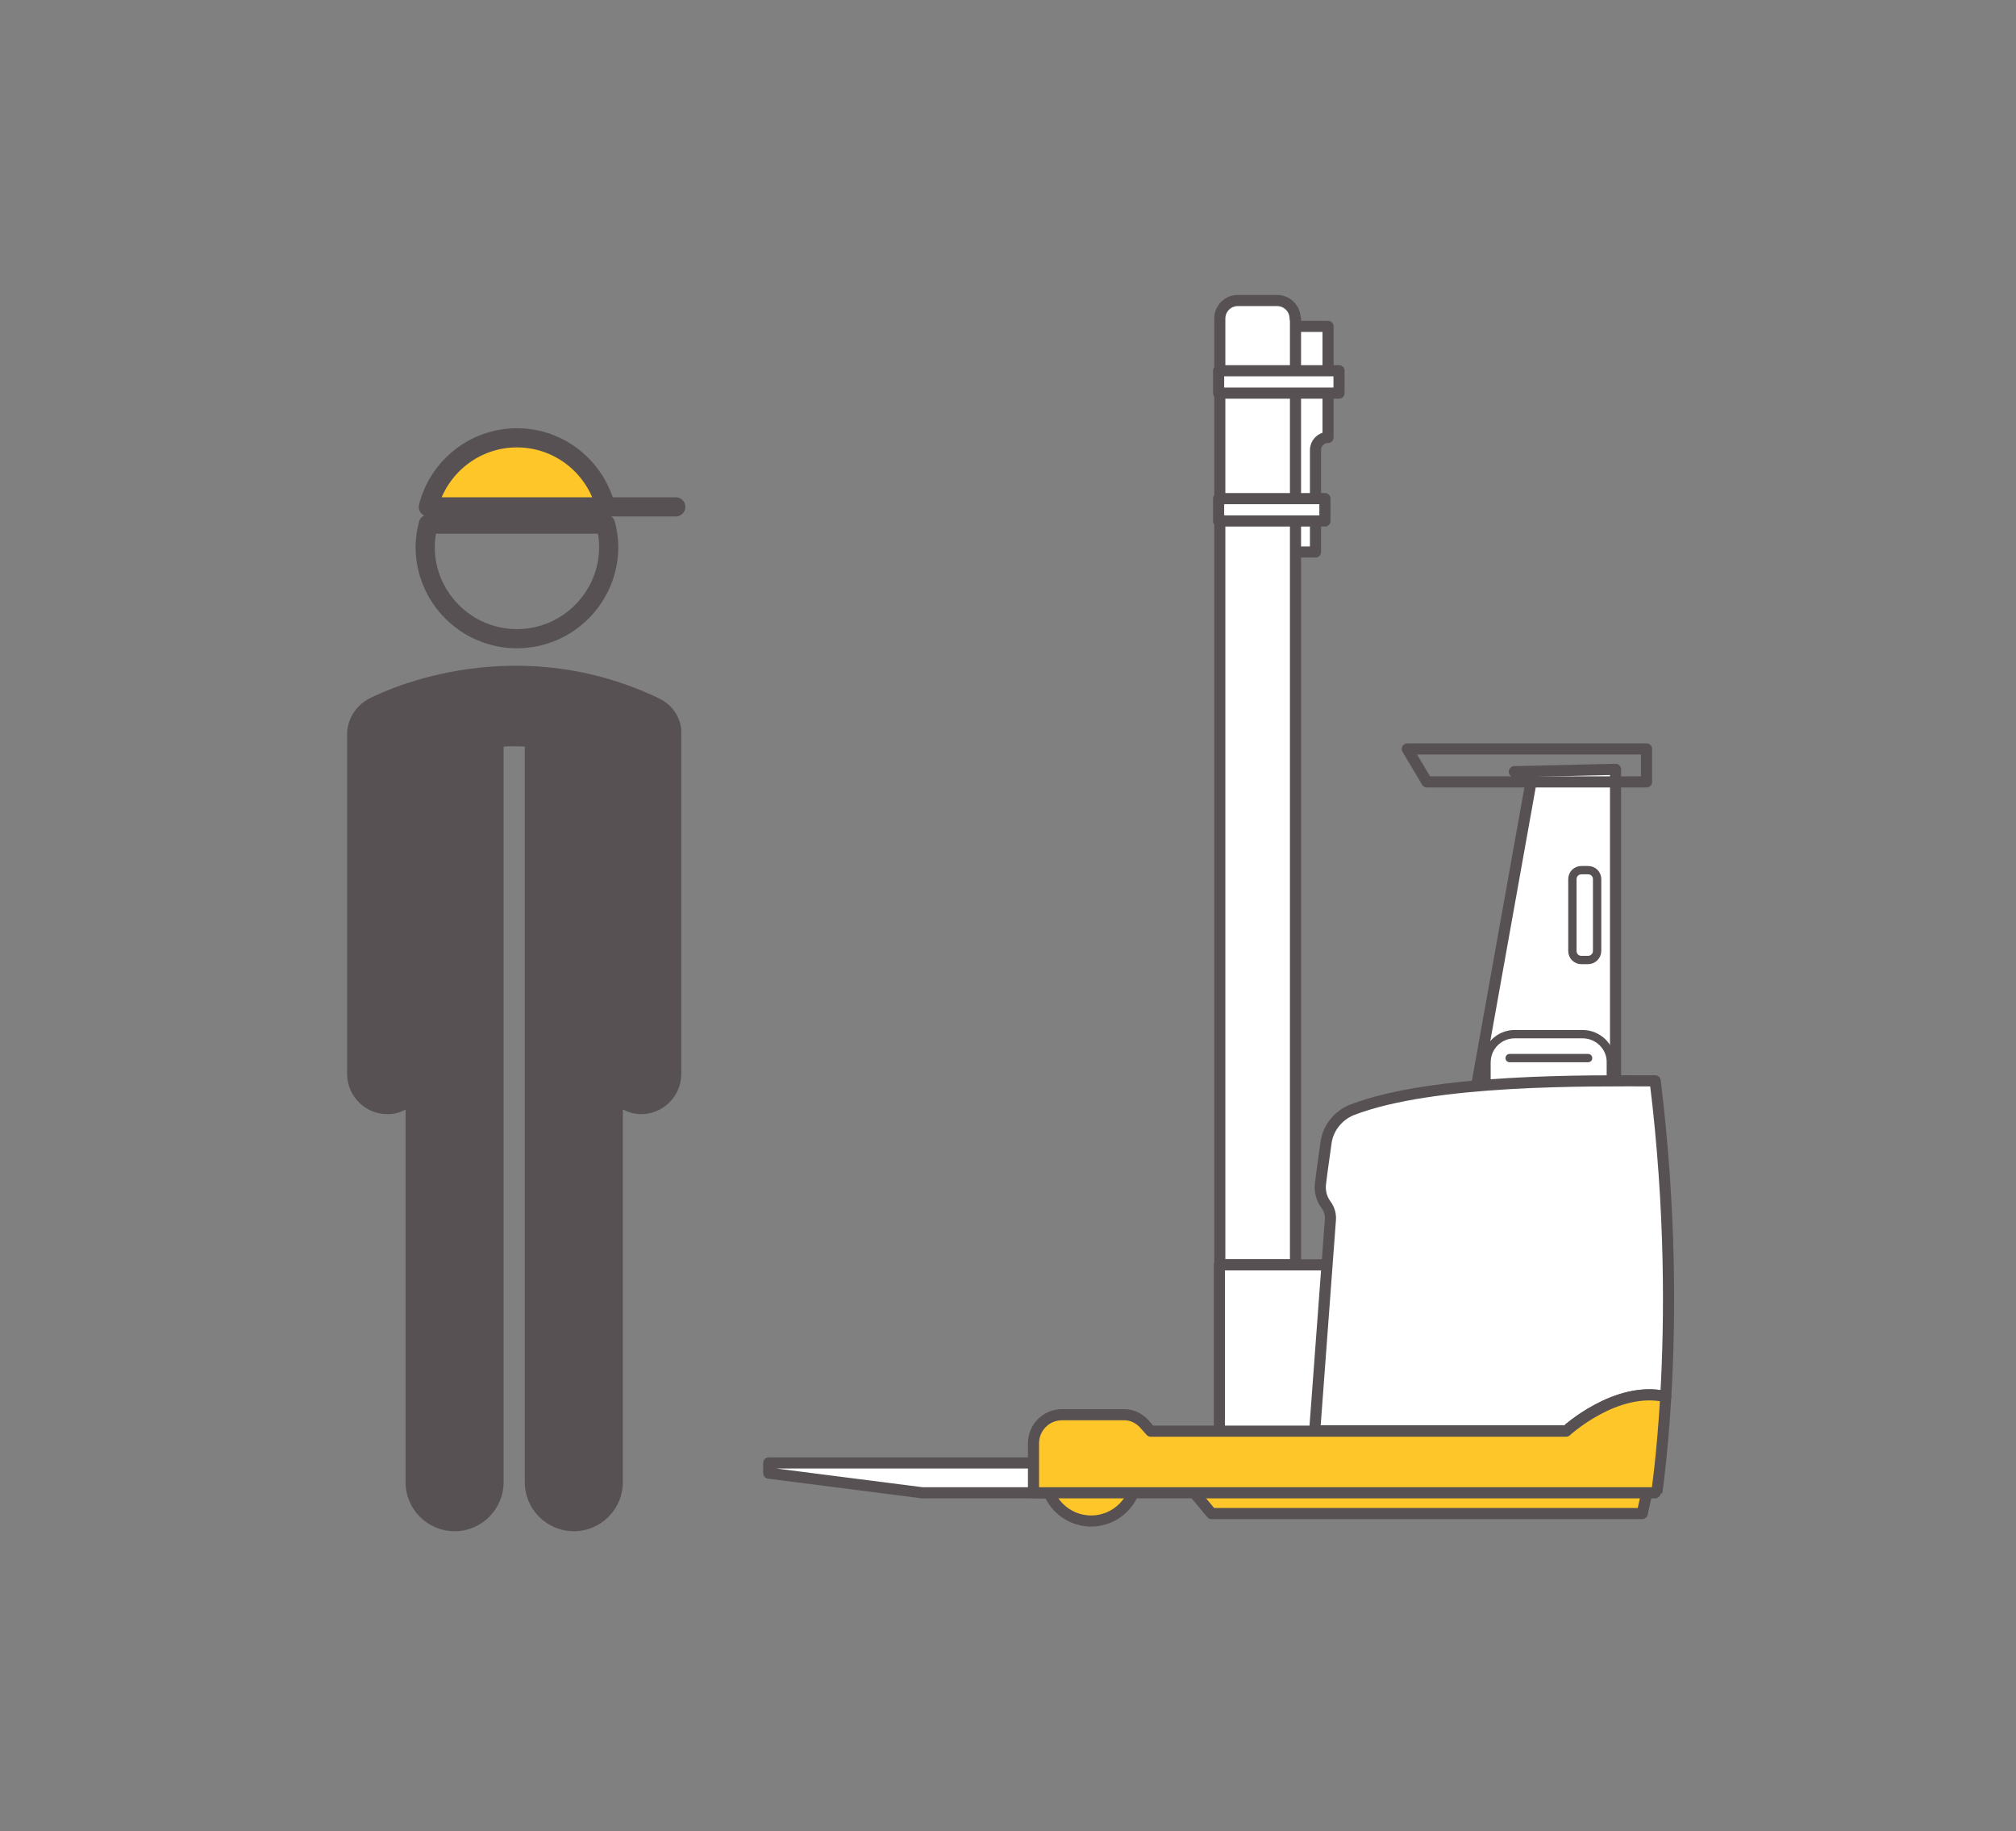<?xml version="1.0" encoding="utf-8"?>
<!-- Generator: Adobe Illustrator 23.0.3, SVG Export Plug-In . SVG Version: 6.00 Build 0)  -->
<svg version="1.1" id="Calque_1" xmlns="http://www.w3.org/2000/svg" xmlns:xlink="http://www.w3.org/1999/xlink" x="0px" y="0px"
	 viewBox="0 0 514 466.8" style="enable-background:new 0 0 514 466.8;" xml:space="preserve">
<rect x="0" y="0" width="514" height="466.8" fill="#808080" stroke="none"/>
<style type="text/css">
	.st0{fill:#575153;}
	.st1{fill:none;stroke:#575153;stroke-width:4.884;stroke-linecap:round;stroke-linejoin:round;stroke-miterlimit:10;}
	.st2{fill:#FFC629;stroke:#575153;stroke-width:4.884;stroke-linecap:round;stroke-linejoin:round;stroke-miterlimit:10;}
	.st3{fill:#FFC629;stroke:#575153;stroke-width:2.835;stroke-linecap:round;stroke-linejoin:round;stroke-miterlimit:10;}
	.st4{fill:#FFFFFF;stroke:#575153;stroke-width:2.835;stroke-linecap:round;stroke-linejoin:round;stroke-miterlimit:10;}
	.st5{fill:#FFFFFF;stroke:#575153;stroke-width:2.126;stroke-linecap:round;stroke-linejoin:round;stroke-miterlimit:10;}
	.st6{fill:none;stroke:#575153;stroke-width:2.126;stroke-linecap:round;stroke-linejoin:round;stroke-miterlimit:10;}
	.st7{fill:none;stroke:#575153;stroke-width:2.835;stroke-linecap:round;stroke-linejoin:round;stroke-miterlimit:10;}
</style>
<g>
	<path class="st0" d="M168,178c-38.5-18.4-72.7-0.6-74.1,0.2c-3.3,1.8-5.4,5.3-5.4,9v86.5c0,5.7,4.6,10.3,10.3,10.3
		c1.7,0,3.2-0.4,4.6-1.2v95c0,6.9,5.6,12.5,12.5,12.5s12.5-5.6,12.5-12.5V190.3c1.7-0.1,3.5-0.1,5.4,0v187.5
		c0,6.9,5.6,12.5,12.5,12.5s12.5-5.6,12.5-12.5v-95c1.4,0.7,3,1.2,4.6,1.2c5.7,0,10.3-4.6,10.3-10.3v-86.5
		C173.9,183.3,171.6,179.7,168,178z"/>
	<g>
		<path class="st1" d="M109.2,133.6c-0.5,1.9-0.8,3.8-0.8,5.8c0,12.9,10.5,23.4,23.4,23.4c12.9,0,23.4-10.5,23.4-23.4
			c0-2-0.3-3.9-0.8-5.8H109.2z"/>
		<g>
			<path class="st2" d="M131.8,111.6c-10.9,0-20,7.5-22.6,17.6h45.2C151.8,119.1,142.7,111.6,131.8,111.6z"/>
			<line class="st1" x1="154.4" y1="129.2" x2="172.3" y2="129.2"/>
		</g>
	</g>
</g>
<circle class="st3" cx="278.2" cy="376.1" r="11.6"/>
<polygon class="st3" points="421.1,374.8 418.7,385.8 308.9,385.8 300.8,376.1 "/>
<path class="st4" d="M338.5,83.2h-15.2v24.7l0,0v32.8h12.1v-26c0-1.7,1.4-3.2,3.2-3.2l0,0V83.2z"/>
<path class="st4" d="M330.2,81.2c0-2.6-2.1-4.6-4.6-4.6h-10c-2.6,0-4.6,2.1-4.6,4.6v241.2h19.3V81.2z"/>
<path class="st4" d="M310.9,322.4v43c0,2.6,3.2,4.6,7.1,4.6h15.3c3.9,0,7.1-2.1,7.1-4.6v-43H310.9z"/>
<polygon class="st4" points="386.1,196.7 390.5,198.5 375.3,283.4 411.9,282.4 411.9,196.1 "/>
<polygon class="st4" points="196,372.9 266.9,372.9 266.9,380.5 235.1,380.5 196,375.5 "/>
<g>
	<path class="st5" d="M403.5,263.6h-17.3c-4,0-7.2,3.2-7.2,7.2v9.6c0,4,3.2,7.2,7.2,7.2h17.3c4,0,7.2-3.2,7.2-7.2v-9.6
		C410.8,266.9,407.5,263.6,403.5,263.6z"/>
	<line class="st6" x1="384.9" y1="269.7" x2="404.9" y2="269.7"/>
</g>
<g>
	<path class="st4" d="M424.7,356c1.1-18.9,1.4-47.4-2.7-80.5c-16.8,0-56.5-0.6-77.3,7.4c-3.5,1.4-6.1,4.6-6.6,8.3
		c-0.5,3.7-1.1,7.6-1.4,10.3c-0.3,2,0.2,4,1.4,5.6c0.8,1.1,1.2,2.4,1.1,3.8l-4,53.8h64.1C399.3,364.8,412,353.1,424.7,356z"/>
	<path class="st3" d="M399.3,364.8h-64.1h-41.8l-1.7-1.9c-1.3-1.4-3.1-2.3-5-2.3h-15.9c-4.1,0-7.3,3.3-7.3,7.3v12.6
		c0,0,159.4,0,158.9,0c0,0,1.4-9.1,2.3-24.5C412,353.1,399.3,364.8,399.3,364.8z"/>
</g>
<path class="st6" d="M404.9,244.7h-1.7c-1.3,0-2.3-1-2.3-2.3v-18.3c0-1.3,1-2.3,2.3-2.3h1.7c1.3,0,2.3,1,2.3,2.3v18.3
	C407.2,243.7,406.1,244.7,404.9,244.7z"/>
<polygon class="st7" points="363.8,199.3 419.8,199.3 419.8,190.9 358.8,190.9 "/>
<rect x="310.7" y="94.5" class="st4" width="30.7" height="5.7"/>
<rect x="310.7" y="127.1" class="st4" width="27.1" height="5.7"/>
</svg>
